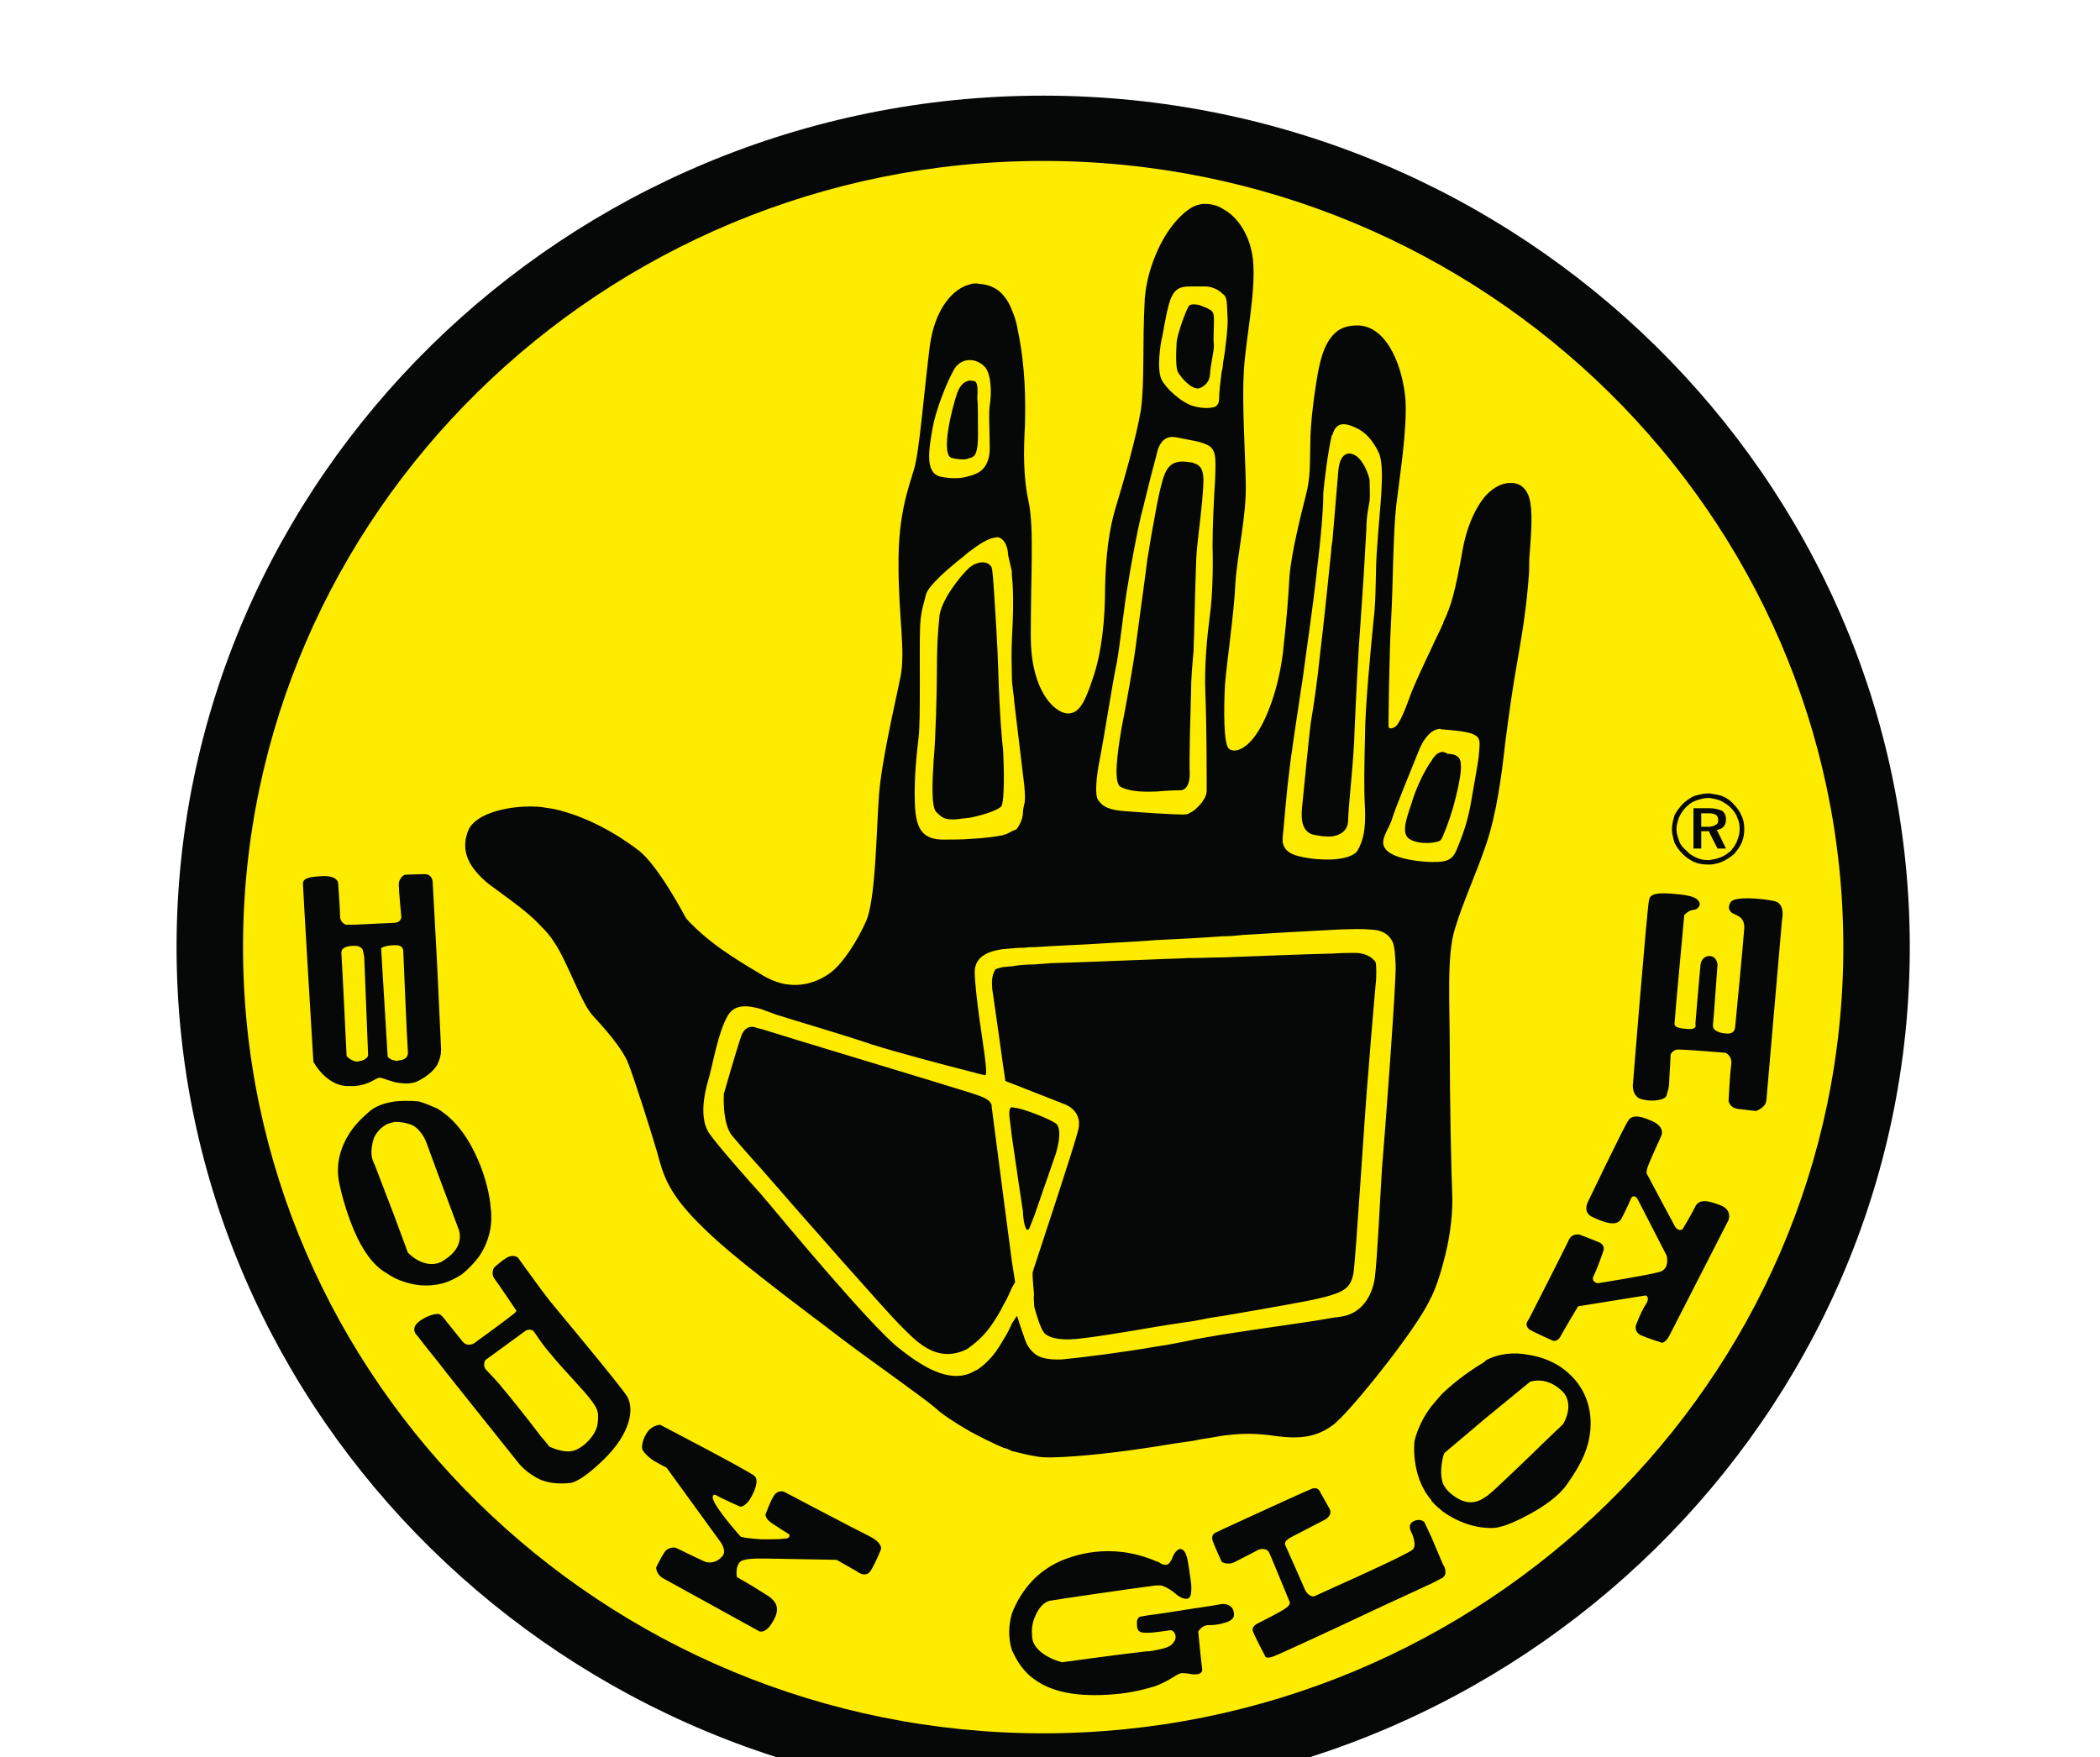 <svg xmlns="http://www.w3.org/2000/svg" width="92" height="77" viewBox="0 0 92 77" fill="none"><path fill-rule="evenodd" clip-rule="evenodd" d="M45.701 78.809C66.597 78.809 83.667 62.034 83.667 41.5C83.667 20.966 66.597 4.191 45.701 4.191C24.805 4.191 7.735 20.966 7.735 41.5C7.735 62.034 24.805 78.809 45.701 78.809Z" fill="#060807"></path><path fill-rule="evenodd" clip-rule="evenodd" d="M45.701 75.948C64.998 75.948 80.755 60.463 80.755 41.5C80.755 22.537 64.998 7.052 45.701 7.052C26.404 7.052 10.647 22.537 10.647 41.5C10.647 60.463 26.404 75.948 45.701 75.948Z" fill="#FDEC00"></path><path fill-rule="evenodd" clip-rule="evenodd" d="M15.527 53.955C15.243 53.285 15.024 52.59 14.87 51.879C14.642 50.842 15.042 49.972 15.527 49.355C15.755 49.074 16.012 48.85 16.24 48.654C16.526 48.429 16.926 48.317 17.297 48.261C17.839 48.205 18.353 48.261 18.353 48.261C18.638 48.345 18.895 48.457 19.152 48.57C20.009 49.075 20.579 49.973 20.951 50.842C21.293 51.628 21.464 52.441 21.493 52.89C21.608 53.669 21.414 54.463 20.951 55.105C20.751 55.358 20.522 55.61 20.237 55.835C19.894 56.059 19.524 56.227 19.152 56.284C18.525 56.396 17.896 56.284 17.297 56.003C17.154 55.919 17.04 55.863 16.926 55.779C16.326 55.442 15.869 54.74 15.527 53.955ZM67.004 24.395C67.087 23.305 67.159 22.401 66.995 21.808C66.88 21.443 66.653 21.19 66.253 21.162C65.854 21.134 65.453 21.331 65.111 21.695C64.626 22.228 64.227 23.154 64.055 24.22C63.741 25.931 63.598 26.492 63.227 27.278C63.227 27.306 63.227 27.334 63.199 27.362C63.084 27.643 62.885 28.007 62.714 28.4C62.342 29.185 61.914 30.083 61.743 30.588C61.457 31.373 61.257 31.766 61.115 31.851C60.972 31.935 60.829 31.963 60.829 31.794C60.829 31.598 60.858 28.737 60.943 27.194C61.029 25.679 61.029 23.351 61.172 22.116C61.315 20.91 61.657 18.806 61.572 17.488C61.457 16.141 60.829 14.374 59.573 14.262C59.003 14.234 58.631 14.402 58.374 14.71C58.004 15.131 57.861 15.72 57.747 16.281C57.575 17.235 57.404 18.553 57.404 19.423C57.376 20.264 57.432 20.853 57.204 21.723C56.976 22.621 56.577 24.22 56.491 25.258C56.434 26.267 56.377 27.024 56.205 28.596C56.005 30.195 55.492 31.541 55.006 32.214C54.55 32.86 54.064 33 53.836 32.804C53.607 32.607 53.607 31.093 53.665 30.026C53.751 28.933 54.064 26.885 54.121 25.566C54.207 24.248 54.607 22.649 54.578 21.19C54.549 19.76 54.407 17.656 54.492 16.253C54.578 14.823 55.035 12.747 54.892 11.372C54.777 10.362 54.264 9.521 53.578 9.156C53.322 8.988 53.037 8.932 52.751 8.932C52.608 8.932 52.437 8.988 52.295 9.044C51.695 9.353 51.039 10.166 50.639 11.148C50.377 11.755 50.213 12.398 50.154 13.055C50.039 15.103 50.154 16.73 49.981 17.964C49.782 19.17 49.212 21.134 48.897 22.172C48.583 23.182 48.441 24.36 48.412 25.763C48.412 27.166 48.27 28.596 47.869 29.746C47.498 30.869 47.242 31.261 46.785 31.261C46.414 31.261 45.672 30.784 45.329 29.41C45.215 28.961 45.158 28.456 45.158 27.811C45.158 25.202 45.301 23.182 45.073 22.032C44.816 20.882 44.844 19.732 44.902 18.637C44.93 17.572 44.93 16.085 44.587 14.457C44.54 14.158 44.454 13.866 44.33 13.588C44.248 13.352 44.122 13.134 43.959 12.943C43.674 12.606 43.303 12.466 42.903 12.438C42.76 12.41 42.618 12.41 42.475 12.466C41.79 12.634 40.962 13.476 40.734 15.159C40.477 17.207 40.277 19.788 40.048 20.545C39.82 21.33 39.335 22.537 39.364 24.809C39.364 27.053 39.678 28.54 39.449 29.662C39.22 30.812 38.621 33.309 38.507 34.852C38.393 36.394 38.364 39.452 37.936 40.378C37.536 41.275 36.937 42.173 36.452 42.566C35.967 42.959 34.853 43.548 33.511 42.79C33.455 42.763 33.397 42.734 33.368 42.706C32.084 41.949 30.971 41.248 30.057 40.238C30.057 40.238 28.829 37.881 27.945 37.236C27.06 36.563 25.69 35.75 24.234 35.441C24.054 35.411 23.873 35.383 23.692 35.357C22.692 35.273 21.579 35.469 20.951 35.89C20.752 36.03 20.609 36.171 20.523 36.367C20.266 36.984 20.323 37.629 20.951 38.303C21.151 38.527 21.379 38.724 21.665 38.92C22.578 39.593 23.206 40.042 23.692 40.575C23.92 40.799 24.12 41.024 24.291 41.304C24.862 42.146 25.462 43.941 25.947 44.474C26.433 45.007 27.232 45.877 27.517 46.578C27.803 47.307 28.516 49.551 28.802 50.533C29.059 51.487 29.258 52.301 30.829 53.815C31.485 54.461 32.399 55.218 33.369 55.975C34.683 57.013 36.053 58.023 36.852 58.641C38.222 59.678 40.477 61.25 41.02 61.726C41.219 61.922 41.791 62.316 42.475 62.708C42.959 62.973 43.454 63.217 43.96 63.437C44.102 63.465 44.217 63.521 44.331 63.578C44.673 63.661 44.987 63.746 45.33 63.802C45.587 63.858 45.815 63.858 46.072 63.858C47.414 63.831 49.212 63.605 50.639 63.381C51.19 63.286 51.742 63.203 52.295 63.129C52.38 63.101 52.466 63.101 52.552 63.073C52.895 63.021 53.238 62.965 53.579 62.904C54.237 62.82 54.778 62.792 55.55 62.876C56.52 63.016 57.462 63.129 58.375 62.455C58.49 62.372 58.604 62.259 58.747 62.119C59.745 61.109 62.001 58.247 62.6 57.041C62.628 56.985 62.657 56.901 62.715 56.817C62.914 56.396 63.085 55.891 63.228 55.33C63.485 54.432 63.628 53.423 63.628 52.553C63.57 51.123 63.514 48.037 63.514 45.989C63.514 43.941 63.371 41.838 63.742 40.688C64.085 39.537 64.656 38.331 65.112 36.984C65.569 35.638 65.797 33.899 65.939 32.58C66.111 31.262 66.254 30.196 66.511 28.765C66.73 27.498 66.87 26.62 66.982 25.16C67 24.904 66.986 24.649 67.004 24.395ZM66.995 63.83C67.737 63.1 68.479 62.399 68.479 62.399C68.479 62.399 69.05 61.501 68.394 60.913C67.766 60.351 67.195 60.492 67.024 60.548L66.995 60.575L65.111 62.118L63.284 63.661C63.284 63.661 63.256 63.717 63.227 63.801C63.17 64.054 63.056 64.587 63.227 65.035C63.312 65.175 63.399 65.316 63.541 65.428C64.169 65.961 64.655 65.905 65.111 65.568C65.168 65.54 65.196 65.512 65.225 65.484C65.482 65.288 66.252 64.531 66.995 63.83ZM66.995 59.369C67.537 59.453 68.108 59.678 68.536 60.015C69.507 60.772 69.735 61.782 69.677 62.595C69.621 63.408 69.307 64.11 68.65 65.036C68.307 65.541 67.622 66.018 66.994 66.354C66.481 66.635 66.023 66.831 65.767 66.888C65.595 66.944 65.367 66.972 65.11 66.944C64.567 66.916 63.854 66.691 63.226 66.243C63.054 66.102 62.883 65.962 62.712 65.766V65.738C61.77 64.644 61.97 63.129 61.97 63.129C62.111 62.58 62.364 62.065 62.712 61.614C62.883 61.418 63.055 61.193 63.226 61.025C63.854 60.435 64.51 59.987 65.024 59.678L65.11 59.594C65.654 59.313 66.31 59.229 66.995 59.369ZM66.995 57.77C67.281 57.209 68.564 54.685 68.708 54.376C68.85 54.011 69.192 54.095 69.192 54.095C69.192 54.095 69.793 54.319 70.049 54.432C70.335 54.544 70.249 54.797 70.249 54.797C70.249 54.797 69.963 55.638 69.821 55.89C69.678 56.171 69.992 56.227 69.992 56.227C69.992 56.227 72.304 55.862 72.733 55.722C73.161 55.582 73.018 55.021 73.018 55.021C73.018 55.021 71.905 52.861 71.763 52.581C71.62 52.3 71.477 52.468 71.477 52.468C71.477 52.468 71.22 53.057 71.02 53.422C70.792 53.759 70.278 53.562 69.793 53.338C69.307 53.142 69.564 52.665 69.564 52.665C69.564 52.665 71.191 49.271 71.333 49.102C71.448 48.906 71.705 48.822 72.332 49.102C72.961 49.355 72.789 49.748 72.789 49.748C72.789 49.748 72.304 50.813 72.219 51.038C72.133 51.235 72.133 51.403 72.133 51.403C72.133 51.403 73.218 53.451 73.361 53.703C73.503 53.984 73.703 53.872 73.703 53.872C73.703 53.872 74.046 53.311 74.245 52.918C74.416 52.497 74.845 52.609 75.359 52.805C75.901 53.002 75.73 53.451 75.73 53.451C75.73 53.451 73.275 58.247 73.132 58.528C72.989 58.809 72.818 58.837 72.818 58.837C72.818 58.837 72.19 58.641 71.876 58.5C71.562 58.332 71.676 58.052 71.676 58.052C71.676 58.052 71.905 57.435 72.104 57.154C72.304 56.845 72.104 56.761 72.104 56.761L69.136 57.238C69.136 57.238 68.479 58.333 68.365 58.557C68.251 58.782 68.051 58.753 68.051 58.753C68.051 58.753 67.224 58.389 66.995 58.248C66.796 58.08 66.909 57.911 66.909 57.911C66.909 57.911 66.937 57.854 66.995 57.77ZM76.929 48.681C76.929 48.681 77.357 48.541 77.385 48.204C77.414 47.868 78.07 40.294 78.07 40.294C78.07 40.294 78.241 39.592 77.728 39.48C77.214 39.368 75.958 39.256 75.815 39.536C75.643 39.816 75.815 39.985 75.957 40.041C76.1 40.125 76.443 40.181 76.414 40.686C76.385 41.191 76.015 45.006 76.015 45.006C76.015 45.006 76.015 45.287 75.701 45.287C75.386 45.287 75.016 45.174 75.044 44.922C75.072 44.67 75.244 42.257 75.244 42.257C75.244 42.257 75.215 41.92 74.929 41.892C74.672 41.864 74.53 42.061 74.501 42.257C74.473 42.481 74.273 44.866 74.273 44.866C74.273 44.866 74.387 45.118 73.959 45.09C73.559 45.063 73.359 45.006 73.359 44.866C73.359 44.697 73.787 40.097 73.787 40.097C73.787 40.097 73.959 39.9 74.158 39.872C74.359 39.872 74.558 39.676 74.415 39.48C74.301 39.312 74.044 39.227 73.388 39.171C72.731 39.115 72.303 39.115 72.246 39.423C72.16 39.732 71.533 47.558 71.533 47.558C71.533 47.558 71.504 48.092 71.961 48.175C72.389 48.288 72.988 48.203 73.017 47.979C73.074 47.754 73.131 47.671 73.131 47.278C73.16 46.886 73.189 46.212 73.189 46.212C73.189 46.212 73.273 45.96 73.588 45.988C73.874 45.988 75.586 46.128 75.586 46.128C75.586 46.128 75.9 46.24 75.843 46.661C75.786 47.053 75.728 48.232 75.728 48.232C75.728 48.232 75.757 48.569 76.214 48.597C76.672 48.653 76.929 48.681 76.929 48.681ZM63.227 31.962C63.569 31.99 64.311 32.046 64.569 32.187C64.883 32.327 64.826 32.552 64.797 32.972C64.769 33.393 64.626 34.066 64.454 35.104C64.283 36.114 64.026 36.703 63.827 37.208C63.684 37.544 63.541 37.685 63.227 37.741C63.113 37.769 62.913 37.769 62.714 37.769H62.656C61.914 37.741 60.943 37.572 60.686 37.179C60.401 36.815 60.887 36.282 61.001 35.833C61.143 35.384 61.771 33.841 62.171 32.86C62.342 32.439 62.542 32.214 62.714 32.074C62.913 31.934 63.084 31.934 63.084 31.934C63.141 31.962 63.17 31.962 63.227 31.962ZM63.227 68.57C63.255 68.598 63.255 68.627 63.283 68.654C63.369 68.907 63.312 69.047 63.227 69.103C63.199 69.159 63.141 69.159 63.141 69.159C63.141 69.159 62.999 69.243 62.713 69.384C61.263 70.049 59.816 70.722 58.374 71.404C57.032 72.02 55.891 72.554 55.776 72.582C55.462 72.694 55.434 72.582 55.434 72.582C55.434 72.582 54.977 71.712 54.892 71.488C54.806 71.291 55.063 71.151 55.063 71.151C55.063 71.151 56.09 70.646 56.348 70.45C56.576 70.281 56.49 70.169 56.49 70.169C56.49 70.169 55.719 68.289 55.605 68.037C55.491 67.784 55.149 67.897 55.149 67.897C55.149 67.897 54.349 68.317 54.064 68.458C53.864 68.542 53.665 68.514 53.578 68.458C53.551 68.458 53.521 68.43 53.521 68.43C53.521 68.43 53.236 67.813 53.122 67.504C53.037 67.196 53.294 67.139 53.294 67.139L53.579 66.999C54.492 66.579 57.119 65.372 57.404 65.26C57.747 65.092 57.832 65.373 57.832 65.373L58.26 66.13C58.375 66.41 58.06 66.579 58.06 66.579C58.06 66.579 56.919 67.168 56.548 67.364C56.177 67.561 56.32 67.729 56.32 67.729C56.32 67.729 57.033 69.328 57.176 69.664C57.348 70.001 57.575 69.945 57.575 69.945C57.575 69.945 57.889 69.805 58.375 69.58C59.574 69.047 61.772 68.038 61.886 67.897C62.085 67.729 61.886 67.224 61.801 67.084C61.743 66.915 61.715 66.747 61.972 66.635C62.229 66.523 62.4 66.691 62.4 66.691C62.4 66.691 62.543 67 62.714 67.364C62.884 67.785 63.112 68.29 63.227 68.57ZM63.227 32.944C63.312 32.972 63.398 33 63.398 33.029C63.941 33.029 63.997 33.309 63.997 33.506C64.026 33.674 63.969 34.179 63.769 34.964C63.627 35.553 63.398 36.227 63.227 36.591C63.199 36.704 63.141 36.76 63.112 36.816C63.055 36.872 62.913 36.9 62.713 36.928C62.399 36.956 62 36.928 61.742 36.76C61.314 36.479 61.714 35.637 61.913 34.964C62.113 34.375 62.427 33.73 62.713 33.337C62.742 33.281 62.771 33.225 62.827 33.169C62.97 32.972 63.141 32.944 63.227 32.944ZM58.374 19.058C58.545 18.413 59.002 18.525 59.573 18.834C60.144 19.17 60.43 19.9 60.43 19.9C60.686 20.629 60.43 22.396 60.344 23.799C60.229 25.174 60.316 26.015 60.173 27.194C60.058 28.372 59.801 31.008 59.801 32.215C59.773 33.393 59.744 34.599 59.801 35.441C59.83 36.282 59.744 36.815 59.459 37.292C59.287 37.517 58.859 37.629 58.374 37.657C57.804 37.685 57.175 37.601 56.804 37.489C56.119 37.292 56.176 36.815 56.204 36.591C56.233 36.366 56.347 34.852 56.461 33.982C56.547 33.112 56.947 30.56 57.089 29.606C57.203 28.68 57.518 26.66 57.717 24.781C57.946 22.901 57.974 21.948 57.974 21.583C58.003 21.246 58.174 19.76 58.345 19.087C58.345 19.087 58.345 19.058 58.374 19.058ZM58.374 40.743C58.859 40.715 59.202 40.715 59.202 40.715C59.202 40.715 59.63 40.687 60.2 40.743C60.515 40.771 60.829 40.911 61 41.248C61.115 41.5 61.115 41.893 61.142 42.285C61.171 43.071 60.657 49.887 60.543 51.206C60.457 52.553 60.343 55.105 60.229 56.003C60.087 56.901 59.601 57.489 58.916 57.658C58.801 57.686 58.602 57.714 58.373 57.742C57.318 57.938 55.148 58.219 53.578 58.471C53.064 58.555 52.607 58.64 52.293 58.696C52.236 58.724 52.208 58.724 52.179 58.724C51.751 58.808 51.237 58.92 50.638 59.004C49.182 59.257 47.411 59.481 46.527 59.565C45.87 59.593 45.528 59.481 45.328 59.313C45.157 59.173 45.071 59.032 45.014 58.948C44.9 58.752 44.557 57.658 44.557 57.658C44.5 57.714 44.443 57.826 44.329 57.995C44.243 58.191 44.129 58.444 43.958 58.696C43.701 59.173 43.33 59.678 42.816 60.015L42.474 60.183C41.532 60.548 40.447 59.931 39.334 59.033C38.106 58.051 34.167 53.31 33.653 52.693C33.568 52.609 33.482 52.497 33.367 52.356C32.682 51.599 31.398 50.14 31.055 49.635C30.656 49.018 30.827 48.008 31.027 47.335C31.227 46.661 31.455 45.231 31.884 44.502C32.198 43.968 32.797 44.053 33.368 44.221C33.568 44.305 33.767 44.361 33.968 44.446C34.653 44.67 36.879 45.315 38.192 45.764C39.163 46.073 41.361 46.662 42.474 46.942C42.873 47.054 43.13 47.111 43.159 47.111C43.244 47.111 43.187 46.633 43.13 46.185C43.073 45.708 42.731 43.688 42.702 42.594C42.702 41.893 43.33 41.669 43.958 41.584C44.101 41.584 44.215 41.556 44.33 41.556C44.558 41.528 44.758 41.528 44.9 41.528C45.014 41.5 45.157 41.5 45.328 41.5C46.128 41.444 47.584 41.388 48.868 41.304C49.353 41.276 49.981 41.248 50.638 41.192C51.181 41.164 51.751 41.136 52.294 41.108C52.75 41.08 53.207 41.052 53.578 41.024C53.921 41.024 54.178 40.996 54.435 40.968C55.32 40.911 57.261 40.798 58.374 40.743ZM58.374 41.781C58.802 41.753 59.116 41.753 59.287 41.753C60.001 41.725 60.258 42.146 60.258 42.146C60.316 42.258 60.287 42.903 60.287 42.903C60.287 42.903 60.087 45.119 59.944 46.998C59.773 48.906 59.402 55.161 59.287 55.835C59.174 56.34 58.974 56.536 58.374 56.733C58.203 56.789 58.003 56.845 57.746 56.901C57.29 57.013 55.548 57.322 53.578 57.659C53.15 57.715 52.722 57.798 52.294 57.883C51.723 57.967 51.152 58.051 50.638 58.136C49.039 58.416 47.726 58.612 47.412 58.64C46.613 58.752 46.013 58.668 45.756 58.416C45.585 58.219 45.414 57.63 45.328 57.322C45.3 57.209 45.3 57.125 45.3 57.097C45.3 56.957 45.272 56.844 45.3 56.733C45.3 56.62 45.215 55.947 45.243 55.722C45.271 55.695 45.271 55.61 45.328 55.47C45.671 54.405 47.041 50.309 47.241 49.495C47.441 48.626 46.614 48.373 46.614 48.373L45.328 47.868L44.33 47.476L44.044 47.364C44.044 47.364 44.016 47.139 43.958 46.774C43.816 45.736 43.53 43.744 43.473 43.352C43.416 42.819 43.53 42.623 43.588 42.51C43.588 42.454 43.73 42.426 43.958 42.37C44.073 42.37 44.187 42.342 44.33 42.342C44.615 42.286 44.958 42.258 45.328 42.258C45.557 42.23 45.785 42.23 46.042 42.202C47.126 42.174 49.096 42.09 50.638 42.034C51.181 42.006 51.665 42.006 52.036 41.977H52.293C52.636 41.977 53.063 41.95 53.578 41.95C55.12 41.893 57.146 41.809 58.374 41.781ZM58.374 23.687C58.46 22.733 58.574 21.247 58.631 20.629C58.688 19.9 59.059 19.704 59.459 20.012C59.858 20.349 60.001 21.022 60.001 21.022C60.001 21.219 60.029 21.723 60.001 21.948C59.972 22.172 59.859 22.593 59.859 23.21C59.787 24.576 59.701 25.941 59.602 27.306C59.516 28.372 59.402 30.616 59.345 31.962C59.316 33.281 59.088 35.104 59.059 35.946C59.059 36.394 58.717 36.591 58.374 36.647C58.06 36.675 57.746 36.619 57.489 36.562C56.947 36.366 57.004 35.693 57.061 35.188C57.118 34.683 57.318 32.467 57.432 31.625C57.574 30.784 57.718 29.774 57.831 28.652C57.974 27.529 58.231 25.005 58.317 24.163C58.317 24.023 58.345 23.855 58.374 23.687ZM53.578 12.887C53.606 12.915 53.635 12.915 53.635 12.943C53.779 13.055 53.75 13.504 53.779 13.925C53.806 14.262 53.693 15.299 53.578 15.917C53.578 16.057 53.55 16.197 53.521 16.281C53.464 16.73 53.407 17.207 53.407 17.516C53.379 17.852 53.121 17.852 53.121 17.852C53.121 17.852 52.808 17.937 52.294 17.797C51.78 17.656 51.095 17.039 50.895 16.646C50.667 16.226 50.838 15.075 50.895 14.851C50.952 14.654 51.038 13.953 51.209 13.336C51.38 12.691 51.665 12.607 51.837 12.579C51.922 12.551 52.066 12.551 52.294 12.551H52.75C52.904 12.548 53.057 12.576 53.2 12.634C53.342 12.692 53.471 12.778 53.578 12.887ZM53.578 71.123C53.835 71.067 54.063 70.955 54.063 70.758C54.063 70.393 53.806 70.281 53.578 70.281H53.521C53.407 70.309 52.893 70.393 52.294 70.478C51.723 70.561 51.095 70.674 50.638 70.73C50.209 70.786 49.925 70.842 49.925 70.842C49.925 70.842 49.782 70.926 49.81 71.151C49.81 71.375 49.838 71.543 50.181 71.543C50.295 71.543 50.467 71.543 50.638 71.515C50.923 71.488 51.208 71.432 51.295 71.432C51.409 71.432 51.58 71.656 51.466 71.88C51.352 72.076 51.266 72.189 50.639 72.301C50.498 72.337 50.354 72.356 50.21 72.357C49.182 72.469 46.528 72.834 46.528 72.834C46.528 72.834 45.672 72.638 45.329 72.077C45.243 71.937 45.215 71.796 45.215 71.628C45.19 71.37 45.229 71.111 45.329 70.871C45.5 70.422 45.757 70.198 45.985 70.141C46.271 70.085 49.754 69.58 50.639 69.468H50.839C50.981 69.468 51.352 69.693 51.466 69.805C51.581 69.918 52.124 70.31 52.18 69.805C52.18 69.805 52.208 69.553 52.18 69.356C52.151 69.16 52.037 68.263 51.98 68.179C51.952 68.094 51.894 67.898 51.723 67.87C51.523 67.87 51.38 68.179 51.324 68.347C51.238 68.487 51.153 68.655 50.867 68.515C50.81 68.459 50.724 68.431 50.639 68.403C48.611 67.533 46.956 68.207 46.585 68.347C46.116 68.534 45.69 68.811 45.329 69.16L45.244 69.244C44.844 69.666 44.534 70.162 44.33 70.703C44.187 71.208 44.159 71.741 44.33 72.302C44.416 72.47 44.502 72.666 44.616 72.835C44.815 73.144 45.044 73.396 45.329 73.592C46.214 74.238 47.527 74.378 49.097 74.209C49.782 74.125 50.268 73.985 50.639 73.873C51.353 73.592 51.61 73.284 51.81 73.312C51.952 73.312 52.124 73.34 52.295 73.368C52.495 73.368 52.694 73.34 52.666 73.116C52.609 72.723 52.495 71.488 52.495 71.488C52.495 71.488 52.637 71.236 52.894 71.208C53.036 71.208 53.321 71.208 53.578 71.123ZM52.294 35.525C52.522 35.328 52.893 34.992 52.864 34.572C52.864 33.898 52.864 31.766 52.808 30.448C52.75 29.13 52.893 27.811 53.007 26.942C53.121 26.1 53.15 24.838 53.121 23.94C53.121 23.014 53.178 21.92 53.236 20.966C53.264 20.041 53.293 19.676 52.864 19.48C52.681 19.402 52.49 19.345 52.294 19.311C52.037 19.256 51.837 19.227 51.723 19.199C51.523 19.171 50.98 18.947 50.723 19.704L50.639 20.041C50.41 20.854 50.125 22.089 49.981 22.622C49.839 23.211 49.525 24.866 49.411 25.624C49.268 26.381 49.068 28.261 48.925 29.046C48.754 29.803 48.354 32.412 48.183 33.254C48.012 34.095 47.955 34.909 48.126 35.077C48.269 35.245 48.383 35.498 49.439 35.553C49.81 35.581 50.238 35.61 50.638 35.638C51.323 35.666 51.893 35.722 52.036 35.666C52.037 35.665 52.151 35.609 52.294 35.525ZM52.322 27.39C52.35 26.324 52.379 25.146 52.407 24.5C52.436 23.827 52.578 22.929 52.664 21.976C52.721 21.106 52.864 20.433 52.293 20.293C52.265 20.265 52.236 20.265 52.208 20.265C51.523 20.152 51.152 20.237 50.922 21.078C50.807 21.504 50.712 21.934 50.638 22.369C50.502 23.077 50.379 23.788 50.266 24.5C50.152 25.426 49.838 27.671 49.752 28.344C49.667 29.045 49.324 30.952 49.124 31.962C48.953 33 48.782 34.235 49.067 34.459C49.381 34.655 49.953 34.711 50.58 34.683H50.638C51.237 34.627 51.722 34.627 51.722 34.627C51.722 34.627 52.122 34.655 52.122 33.898C52.093 33.141 52.149 31.458 52.178 30.392C52.178 29.718 52.236 29.13 52.293 28.484V28.453C52.294 28.098 52.322 27.744 52.322 27.39ZM52.294 16.982C52.379 17.01 52.465 17.038 52.551 17.01C52.551 17.01 52.979 16.87 53.007 16.421C53.036 15.944 53.207 15.299 53.178 15.103C53.15 14.906 53.178 14.485 53.178 14.317C53.178 14.121 53.207 13.784 53.121 13.672C53.064 13.56 52.75 13.447 52.607 13.391C52.551 13.363 52.408 13.335 52.294 13.335C52.179 13.335 52.094 13.363 52.065 13.447C51.951 13.616 51.609 14.542 51.551 14.962C51.523 15.383 51.494 16.14 51.609 16.309C51.665 16.421 51.98 16.843 52.294 16.982ZM45.328 53.226L46.242 50.589C46.242 50.589 46.614 49.467 46.242 49.215C46.071 49.102 45.7 48.934 45.328 48.794C44.958 48.654 44.587 48.542 44.472 48.542C44.415 48.542 44.386 48.514 44.33 48.514C44.244 48.542 44.215 48.598 44.215 48.822C44.215 48.906 44.272 49.299 44.33 49.804C44.501 51.011 44.786 52.89 44.815 53.086C44.815 53.395 44.929 54.124 45.1 53.815L45.328 53.226ZM44.33 25.23C44.412 25.909 44.388 27.01 44.334 27.971C44.303 28.543 44.318 29.14 44.33 29.714C44.337 30.062 44.415 30.413 44.443 30.84C44.558 31.822 44.758 33.449 44.872 34.403C44.957 35.328 44.843 35.16 44.815 35.581C44.815 36.002 44.529 36.338 44.529 36.338C44.529 36.338 44.472 36.366 44.33 36.423C44.272 36.451 44.186 36.507 44.044 36.563C44.044 36.563 43.987 36.563 43.958 36.591C43.702 36.647 43.131 36.731 42.474 36.759C42.132 36.787 41.732 36.787 41.39 36.787C40.333 36.815 40.105 36.226 40.077 35.104C40.048 33.982 40.162 33.028 40.248 32.271C40.333 31.542 40.276 28.568 40.304 27.698C40.304 26.828 40.476 26.464 40.561 26.071C40.647 25.678 41.532 24.921 42.131 24.444C42.246 24.359 42.359 24.247 42.474 24.163C42.931 23.826 43.302 23.574 43.644 23.546C43.787 23.518 43.873 23.602 43.958 23.686C44.129 23.882 44.158 24.191 44.158 24.219C44.158 24.303 44.158 24.303 44.301 24.92C44.33 25.006 44.33 25.118 44.33 25.23ZM44.33 55.273L44.472 56.171C44.472 56.171 44.415 56.284 44.33 56.424C44.244 56.62 44.13 56.901 43.958 57.181C43.816 57.489 43.616 57.798 43.444 58.05C43.182 58.431 42.853 58.763 42.474 59.032C42.417 59.088 42.359 59.116 42.359 59.116C40.989 59.789 40.076 58.696 39.419 58.05C38.906 57.545 35.337 53.506 33.367 51.234C32.682 50.477 32.197 49.915 32.083 49.775C31.626 49.242 31.712 47.924 31.712 47.924C31.712 47.924 32.283 45.932 32.482 45.371C32.711 44.81 33.139 45.034 33.139 45.034C33.139 45.034 33.225 45.062 33.367 45.09C34.595 45.483 40.675 47.306 42.473 47.868C42.73 47.951 42.901 48.007 42.959 48.036C43.501 48.232 43.444 48.484 43.444 48.484L43.958 52.44L44.33 55.273ZM43.958 33.168C43.983 33.758 43.986 34.282 43.967 34.63C43.962 34.719 43.961 34.815 43.953 34.905C43.924 35.252 43.872 35.328 43.872 35.328C43.758 35.469 43.187 35.693 42.473 35.834C42.388 35.834 42.302 35.861 42.188 35.861C41.332 36.002 41.246 35.777 41.017 35.581C40.789 35.356 40.846 34.178 40.903 33.309C40.989 32.439 41.046 30.251 41.046 29.353C41.046 28.483 41.074 27.782 41.16 26.969C41.245 26.324 41.988 25.314 42.473 24.865C42.587 24.781 42.673 24.725 42.759 24.697C43.216 24.528 43.416 24.781 43.444 24.865C43.472 24.949 43.501 25.174 43.558 26.071C43.615 26.941 43.701 28.316 43.73 29.297C43.758 30.279 43.815 31.485 43.901 32.439C43.929 32.692 43.958 32.944 43.958 33.168ZM42.474 15.776C42.731 15.776 42.959 15.889 43.13 16.057C43.444 16.393 43.444 17.263 43.359 17.768C43.302 18.273 43.359 18.665 43.359 19.591C43.387 20.489 42.845 20.713 42.845 20.713C42.731 20.769 42.617 20.826 42.474 20.853C42.16 20.966 41.703 20.994 41.19 20.881C40.504 20.713 40.705 19.647 40.847 18.806C40.989 17.992 41.418 16.898 41.76 16.253C41.931 15.917 42.217 15.776 42.474 15.776ZM42.474 16.674C42.588 16.674 42.645 16.702 42.702 16.702C42.874 16.786 42.816 17.235 42.816 17.459C42.845 17.683 42.845 18.132 42.845 19.086C42.845 20.012 42.616 20.012 42.616 20.012C42.577 20.047 42.527 20.067 42.474 20.068C42.331 20.151 42.074 20.151 41.703 20.068C41.189 19.955 41.703 17.88 41.931 17.234C42.074 16.814 42.303 16.702 42.474 16.674ZM33.367 69.749C33.511 69.832 33.624 69.917 33.682 69.945C33.939 70.141 34.224 70.422 33.882 71.011C33.653 71.432 33.454 71.488 33.368 71.488H33.283C33.283 71.488 29.372 69.328 29.058 69.159C28.744 68.991 28.744 68.682 28.744 68.682C28.744 68.682 28.943 68.262 29.114 68.009C29.286 67.757 29.6 67.813 29.6 67.813C29.6 67.813 30.513 68.262 30.828 68.402C31.113 68.542 31.456 68.43 31.655 68.178C31.855 67.925 31.541 67.532 31.541 67.532L29.2 64.306C29.2 64.306 28.915 64.166 28.629 63.997C28.372 63.829 28.23 63.66 28.144 63.52C28.087 63.352 28.172 63.015 28.372 62.735C28.573 62.454 28.915 62.426 28.915 62.426C28.915 62.426 32.797 64.446 33.054 64.671C33.283 64.867 33.026 65.428 32.826 65.736C32.597 66.045 32.426 66.017 32.426 66.017C32.426 66.017 31.541 65.624 31.37 65.512C31.199 65.428 31.227 65.653 31.227 65.653C31.341 66.101 32.454 67.335 32.454 67.335C32.654 67.392 32.997 67.42 33.368 67.448C33.767 67.448 34.167 67.448 34.339 67.42C34.681 67.42 34.567 67.224 34.567 67.224C34.567 67.224 34.11 66.943 33.825 66.747C33.511 66.551 33.539 66.354 33.539 66.354C33.539 66.354 33.768 65.709 33.939 65.485C34.139 65.26 34.367 65.373 34.367 65.373C34.367 65.373 37.564 67.056 38.135 67.336C38.706 67.645 38.592 67.897 38.592 67.897C38.592 67.897 38.392 68.402 38.164 68.795C37.935 69.188 37.536 68.851 37.536 68.851L36.651 68.346L33.539 68.29H33.368C33.083 68.29 32.598 68.29 32.426 68.43C32.197 68.655 32.283 69.103 32.283 69.103C32.283 69.103 32.939 69.468 33.367 69.749ZM23.691 62.931C23.919 63.184 24.062 63.38 24.062 63.38C24.062 63.38 24.719 63.717 25.175 63.549C25.632 63.38 26.089 62.876 26.174 62.427C26.232 61.95 26.232 61.81 25.946 61.417C25.66 60.996 24.633 59.958 24.205 59.425C24.023 59.218 23.851 59.003 23.691 58.779C23.52 58.527 23.377 58.331 23.377 58.331C23.377 58.331 23.234 58.191 23.034 58.303L21.265 59.593C21.265 59.593 21.122 59.818 21.293 60.014C21.493 60.238 21.836 60.575 21.95 60.743C22.064 60.856 23.149 62.202 23.691 62.931ZM23.691 56.48C23.863 56.705 24.005 56.901 24.119 57.041C24.604 57.63 27.088 60.603 27.459 61.164C27.83 61.753 27.573 62.848 26.488 63.913C25.375 65.007 24.975 64.979 24.975 64.979C24.461 65.035 24.033 64.979 23.69 64.839C23.062 64.558 22.72 64.11 22.72 64.11C22.72 64.11 21.892 63.072 20.95 61.894C20.351 61.137 19.665 60.295 19.151 59.622C18.638 59.004 18.295 58.527 18.21 58.444C17.981 58.079 18.438 57.826 18.724 57.687C18.923 57.602 19.066 57.574 19.151 57.574H19.209C19.323 57.602 19.409 57.714 19.409 57.714C19.409 57.714 20.037 58.499 20.265 58.78C20.494 59.06 20.807 58.836 20.807 58.836C20.807 58.836 20.864 58.78 20.95 58.724C21.35 58.443 22.292 57.742 22.463 57.602C22.691 57.434 22.606 57.406 22.606 57.406C22.606 57.406 21.835 56.255 21.664 56.031C21.493 55.807 21.636 55.554 21.636 55.554C21.636 55.554 21.921 55.273 22.207 55.105C22.492 54.937 22.692 55.105 22.692 55.105C22.692 55.105 23.234 55.863 23.691 56.48ZM19.152 51.346L18.667 50.028C18.667 50.028 18.41 49.355 17.896 49.242C17.725 49.186 17.526 49.158 17.297 49.158C17.191 49.182 17.087 49.211 16.983 49.242C16.717 49.373 16.505 49.591 16.384 49.859C16.241 50.28 16.241 50.673 16.355 50.897C16.441 51.149 16.384 50.953 16.384 50.953L17.297 53.338L17.868 54.881C17.868 54.881 18.439 55.526 19.152 55.358C19.267 55.33 19.381 55.273 19.495 55.189C20.409 54.6 20.095 53.87 20.095 53.87L19.152 51.346ZM19.152 42.285L19.324 45.989C19.324 46.213 19.267 46.437 19.152 46.662C18.981 46.942 18.695 47.167 18.324 47.363C17.982 47.531 17.611 47.475 17.297 47.419C17.011 47.335 16.783 47.25 16.669 47.223C16.469 47.195 16.24 47.531 15.527 47.588H15.213C14.271 47.56 13.729 46.522 13.729 46.522C13.729 46.522 13.272 38.948 13.272 38.723C13.272 38.471 13.557 38.415 14.185 38.386C14.813 38.386 14.813 38.695 14.813 38.695C14.813 38.695 14.899 39.873 14.899 40.154C14.899 40.434 15.156 40.518 15.156 40.518H15.527L17.268 40.434H17.297C17.582 40.407 17.582 40.182 17.582 40.182C17.582 40.182 17.468 39.004 17.468 38.723C17.497 38.443 17.725 38.33 17.725 38.33C17.725 38.33 18.267 38.302 18.61 38.302C18.924 38.302 18.953 38.611 18.953 38.611L19.152 42.285ZM17.297 46.465C17.325 46.493 17.382 46.493 17.468 46.465C17.782 46.437 17.896 46.297 17.867 46.044C17.839 45.792 17.668 41.696 17.668 41.696C17.668 41.696 17.696 41.416 17.354 41.416H17.297C16.983 41.416 16.725 41.499 16.697 41.556L16.983 46.297C16.983 46.297 17.068 46.437 17.297 46.465ZM15.527 46.494C15.601 46.521 15.682 46.521 15.755 46.494C16.098 46.437 16.127 46.241 16.127 46.241L15.956 41.921L15.899 41.64C15.899 41.64 15.841 41.444 15.556 41.444H15.527C15.241 41.444 14.927 41.5 14.956 41.781C14.985 42.089 15.184 46.269 15.184 46.269C15.184 46.269 15.327 46.437 15.527 46.494ZM74.901 34.964H74.845C74.645 34.964 74.473 35.02 74.302 35.077C74.131 35.133 73.988 35.245 73.874 35.357C73.731 35.497 73.645 35.637 73.56 35.806C73.502 35.974 73.446 36.142 73.446 36.338C73.446 36.507 73.502 36.675 73.56 36.843C73.617 37.012 73.731 37.152 73.874 37.264C73.988 37.405 74.131 37.489 74.302 37.573C74.473 37.657 74.645 37.685 74.816 37.685H74.901C75.073 37.657 75.215 37.629 75.358 37.573C75.529 37.517 75.672 37.405 75.815 37.292C75.928 37.152 76.043 37.012 76.1 36.843C76.157 36.703 76.214 36.535 76.214 36.338C76.214 36.142 76.186 35.974 76.1 35.806C76.043 35.637 75.928 35.497 75.815 35.385C75.672 35.245 75.529 35.16 75.358 35.076C75.216 35.02 75.073 34.992 74.901 34.964ZM74.901 36.226C75.016 36.198 75.102 36.198 75.158 36.142C75.244 36.114 75.273 36.03 75.273 35.946C75.273 35.834 75.244 35.749 75.158 35.693C75.078 35.655 74.99 35.636 74.901 35.637H74.531V36.227H74.816L74.901 36.226ZM74.901 35.413C75.13 35.413 75.301 35.469 75.444 35.525C75.559 35.609 75.616 35.75 75.616 35.889C75.616 36.03 75.588 36.142 75.501 36.226C75.444 36.31 75.33 36.338 75.216 36.366L75.616 37.18H75.244L74.901 36.507L74.874 36.423H74.531V37.18H74.189V35.413H74.901ZM74.901 37.881H74.816C74.617 37.881 74.416 37.853 74.216 37.769C73.844 37.589 73.543 37.294 73.361 36.928C73.303 36.731 73.246 36.535 73.246 36.338C73.246 36.114 73.303 35.918 73.361 35.721C73.446 35.553 73.589 35.356 73.731 35.216C73.874 35.08 74.038 34.966 74.217 34.879C74.416 34.823 74.617 34.767 74.817 34.767H74.902C75.102 34.795 75.273 34.823 75.445 34.879C75.644 34.964 75.816 35.076 75.958 35.244C76.101 35.384 76.215 35.553 76.301 35.749C76.386 35.918 76.415 36.114 76.415 36.338C76.415 36.535 76.386 36.731 76.301 36.928C76.215 37.124 76.101 37.264 75.958 37.433C75.787 37.573 75.616 37.685 75.416 37.77C75.273 37.825 75.073 37.881 74.901 37.881Z" fill="#060807"></path></svg>
